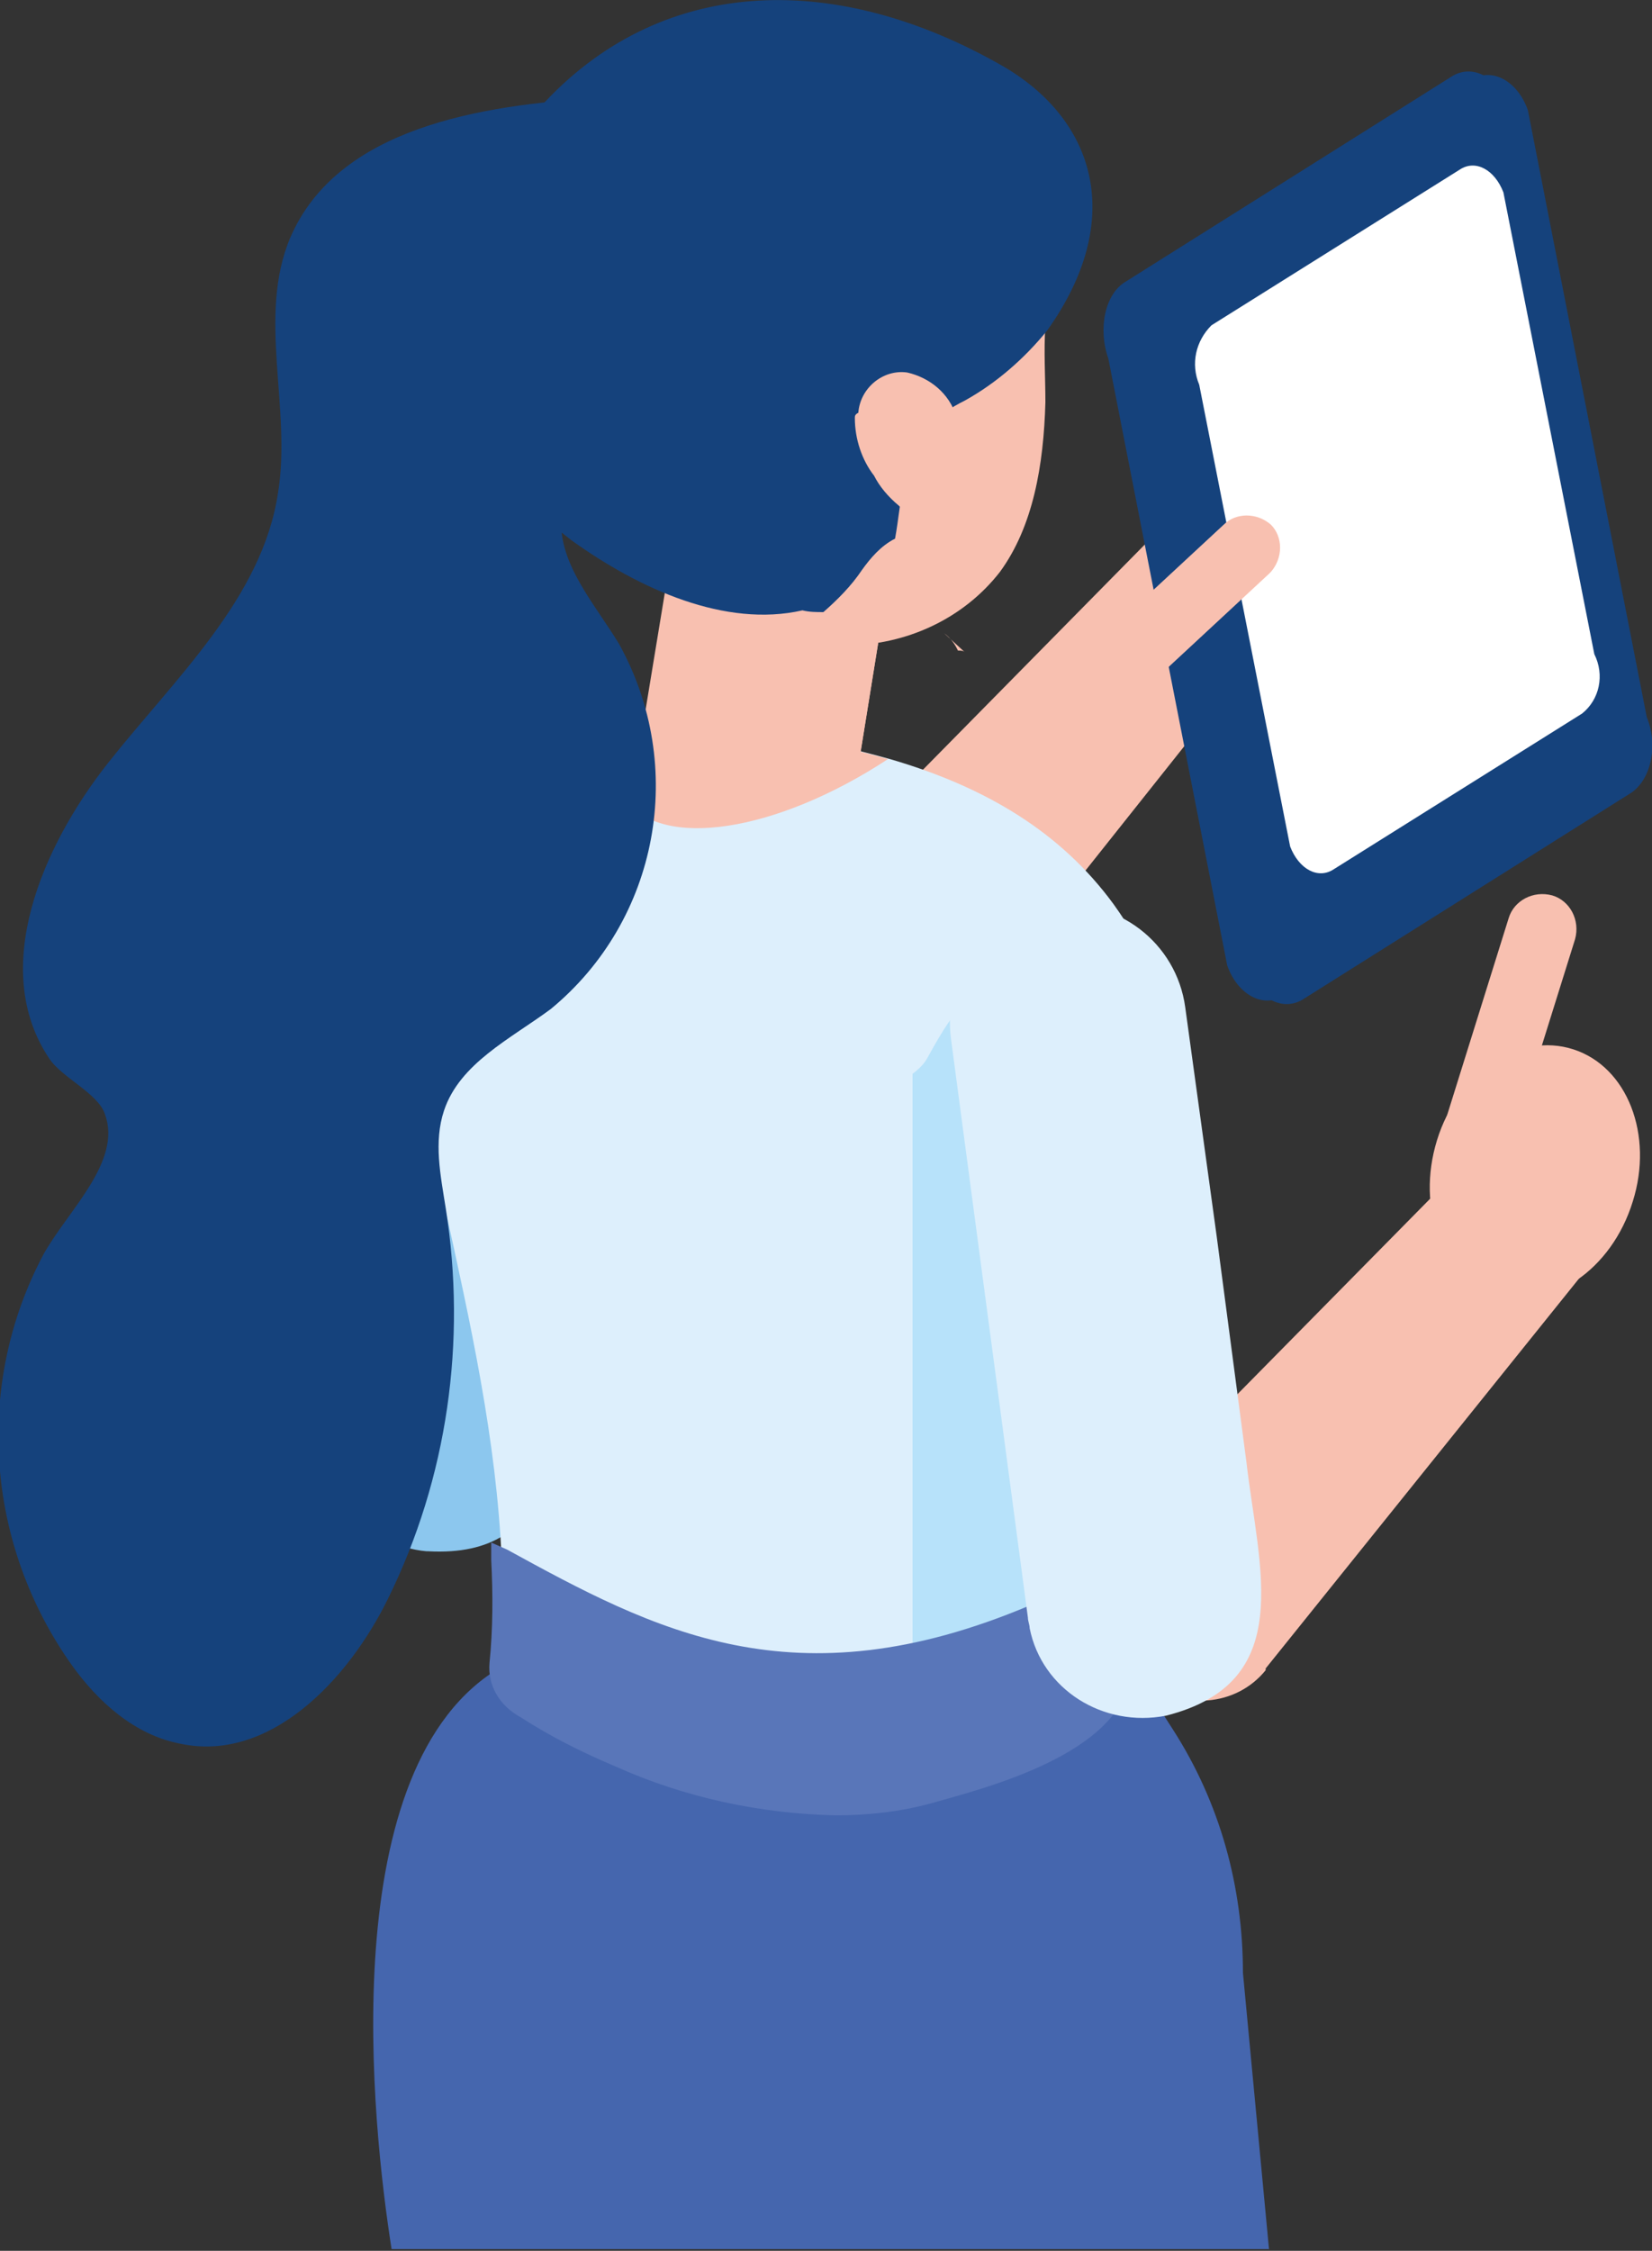 <?xml version="1.0" encoding="UTF-8"?> <svg xmlns="http://www.w3.org/2000/svg" xmlns:xlink="http://www.w3.org/1999/xlink" version="1.1" id="Layer_1" x="0px" y="0px" viewBox="0 0 94.5 128.7" style="enable-background:new 0 0 94.5 128.7;" xml:space="preserve"><rect x="0" y="0" width="94.5" height="128.7" fill="#333333" stroke="none"/> <style type="text/css"> .st0{fill:#4566AE;} .st1{fill:#F8C0B0;} .st2{fill:#8CC7EE;} .st3{fill:#DDEFFC;} .st4{clip-path:url(#SVGID_00000155836215565294690450000011170932024182978460_);} .st5{clip-path:url(#SVGID_00000046320536351911655750000013812600721485300135_);} .st6{fill:#15427C;} .st7{fill:#B7E2FA;} .st8{fill:#5976B9;} .st9{fill:#FFFFFF;} </style> <g id="Layer_2_00000138539565440607633050000001623840522607119287_"> <g id="Layer_1-2"> <path class="st0" d="M72.6,128.7l-1.5-15.9c0-4.9-1.3-9.7-4-13.9l-3.4-5.3l-35,1.7c-9.7,5.6-7.4,26.3-6.3,33.3H72.6z"></path> <path class="st1" d="M46.4,57.5c-0.3-1.2-0.6-2.4-0.8-3.6c0.5-1.7,0.9-3.3,0.8-3.4l20.6-20.9c0.8-1.1,2.1-1.8,3.5-1.8 c0.9,0,1.9,0.3,2.6,0.9c1.9,1.5,2.3,4.2,0.9,6.1L54.6,59.2v0.1c-1.7,2-4.7,2.2-6.7,0.5C47.3,59.2,46.7,58.4,46.4,57.5"></path> <path class="st2" d="M24.5,88.7h-0.1c-3.4-0.3-5.9-3.4-5.6-6.8c0-0.2,0-0.4,0.1-0.6l5.5-31.7c0.7-3.5,4.2-5.8,7.7-5 c3.3,0.7,5.6,3.9,5.1,7.2L35,64.4l-2.1,12.3C31.8,82.5,31.9,89.1,24.5,88.7"></path> <path class="st3" d="M28.7,89.2c0.1,2,0.1,4-0.1,6c-0.1,1,0.4,2,1.3,2.6c1.7,1.1,3.5,2,5.3,2.8c5.3,2.2,11.5,3.5,17.1,2.2l0.7-0.2 c3.3-0.8,10.4-2.8,11-6.8c0-0.2,0.1-0.3,0.1-0.5c0-0.4,0-0.8,0-1.2V75.9c1.8-5.3,5-9,3.4-15.7c-0.7-3.1-2-6-3.8-8.5 c-3-4.1-7.3-6.7-12.8-8.3c-1.8-0.5-3.5-0.9-5-1.2c-3.3-0.7-6.8-0.8-10.1-0.4c-3.5,0.5-6.9,1.7-9.1,4c-0.3,0.3-0.5,0.6-0.8,1 c-4.2,6.3-2,15.2-0.5,22S28.4,82.3,28.7,89.2"></path> <path class="st0" d="M51.9,27.5C51.9,27.5,51.9,27.5,51.9,27.5c-0.1-0.1-0.1-0.2-0.1-0.3C51.8,27.3,51.8,27.4,51.9,27.5"></path> <polygon class="st1" points="36.4,43.8 49.1,43.8 50.6,34.5 51.8,27.4 39.1,27.4 "></polygon> <g> <g> <defs> <rect id="SVGID_1_" x="42.4" y="34.2" width="8.3" height="9.6"></rect> </defs> <clipPath id="SVGID_00000065076857731770872660000007860944367382782642_"> <use xlink:href="#SVGID_1_" style="overflow:visible;"></use> </clipPath> <g style="clip-path:url(#SVGID_00000065076857731770872660000007860944367382782642_);"> <g> <defs> <rect id="SVGID_00000048468373003582444020000018226148891140040865_" x="42.4" y="34.2" width="8.3" height="9.6"></rect> </defs> <clipPath id="SVGID_00000010280658702713580590000012702609445577744051_"> <use xlink:href="#SVGID_00000048468373003582444020000018226148891140040865_" style="overflow:visible;"></use> </clipPath> <g style="clip-path:url(#SVGID_00000010280658702713580590000012702609445577744051_);"> <polygon class="st1" points="42.4,34.2 48.7,43.8 49.1,43.8 50.6,34.5 "></polygon> </g> </g> </g> </g> </g> <path class="st1" d="M50.9,24.5c-0.3,0.1-0.5,0.2-0.8,0.1c0-0.1,0-0.1,0-0.2L50.9,24.5z"></path> <path class="st1" d="M54.8,37.2c0.2,0,0.3,0,0.4,0.1l-1.2-1.1C54.4,36.5,54.6,36.8,54.8,37.2"></path> <path class="st1" d="M35.8,45.7c2,2.9,8.6,1.9,15-2.3c-1.8-0.5-3.5-0.9-5-1.2c-3.3-0.7-6.7-0.8-10.1-0.4 C35.1,43,35.2,44.5,35.8,45.7"></path> <path class="st0" d="M51.8,26.8C51.8,26.8,51.8,26.8,51.8,26.8c-0.1-0.1-0.1-0.2,0-0.3C51.8,26.6,51.8,26.6,51.8,26.8"></path> <path class="st1" d="M59.8,23c-0.1,3.6-0.7,7.1-2.6,9.7c-2.1,2.7-5.4,4.2-8.8,4.2c-1.8,0.1-3.7-0.3-5.2-1.2c-3-2-4.4-6.1-5.2-10.1 c-0.3-1.5-0.5-3-0.6-4.6c-0.1-1.7,0.1-3.5,0.5-5.2c0.9-3.5,3-6.5,6-8.5c2.8-1.8,5.9-2.8,9.2-3.1c1.5-0.3,3.2-0.1,4.6,0.6 c1,0.6,1.6,1.6,1.8,2.8c0.1,0.4,0.1,0.9,0,1.3c0.1,3.2,0.2,6.4,0.3,9.7C59.7,20.1,59.8,21.5,59.8,23"></path> <path class="st1" d="M51,23.9c-0.2,0.1-0.5,0.1-0.7,0.1c0-0.1,0-0.1,0-0.2L51,23.9z"></path> <path class="st6" d="M57.4,3.8C48-1.6,38.1-1.5,31.2,5.8c-2.7,2.9-5.3,11.7-4.9,15.8s3.4,7,6.4,9.3c3.9,2.8,8.8,5,13.2,4 c0.4,0.1,0.8,0.1,1.2,0.1c0.8-0.7,1.6-1.5,2.2-2.4c0.5-0.7,1.1-1.4,1.9-1.8c0.4-2.2,0.4-4.7,1.8-6.3c0.6-0.7,1.4-1.2,2.2-1.6 c1.8-1,3.4-2.4,4.7-4C64.4,12.6,62.7,6.9,57.4,3.8"></path> <path class="st1" d="M48.9,23.9c0,1.2,0.4,2.4,1.1,3.3c0.3,0.6,0.8,1.2,1.4,1.7c0.5,0.5,1.3,0.7,2,0.5c2.1-0.6,1.9-3.9,1.3-5.6 c-0.4-1.3-1.5-2.2-2.8-2.5c-1.4-0.2-2.7,0.9-2.8,2.3C48.9,23.7,48.9,23.8,48.9,23.9"></path> <path class="st7" d="M53.1,60.4c1.6-2.9,3-5,6.5-4.4c2.4,0.5,4.8,1.2,7.2,2.1c0.2,0.7,0.4,1.4,0.6,2.2c1.6,6.7-1.6,10.5-3.4,15.7 v18.2v1.2c0,0.2,0,0.3-0.1,0.5c-0.6,4-7.8,6-11,6.8l-0.7,0.2V61.4C52.6,61.1,52.9,60.8,53.1,60.4"></path> <path class="st8" d="M28,95.1c0.2-2,0.2-3.9,0.1-5.9l0-1l0.9,0.4c8.4,4.6,16.4,8.9,29.9,3.2l1.5-0.6c1.2-0.4,2.3-0.9,3.4-1.6 l0.9-0.6v5c0,0.4,0,0.8,0,1.2c0,0.2,0,0.4,0,0.6c-0.7,4.5-8.2,6.4-11.4,7.3c-1.8,0.5-3.7,0.7-5.5,0.7c-4.3-0.1-8.6-1-12.6-2.8 c-1.9-0.8-3.7-1.7-5.4-2.8C28.5,97.5,27.9,96.3,28,95.1"></path> <path class="st1" d="M64,93.7c-0.3-1.2-0.6-2.5-0.8-3.7c0.5-1.8,0.9-3.4,0.9-3.5L85.3,65c0.7-1,1.8-1.6,3-1.8c0.2,0,0.4,0,0.6,0 c2.5,0,4.5,2,4.5,4.5c0,1-0.3,1.9-0.9,2.7l-20.1,25v0.1c-1.7,2.1-4.8,2.3-6.9,0.6C64.8,95.5,64.3,94.6,64,93.7"></path> <path class="st1" d="M93.4,68.7c-1.2,3.9-4.7,6.3-7.8,5.3s-4.6-4.9-3.4-8.8S86.9,59,90,60S94.6,64.9,93.4,68.7"></path> <path class="st1" d="M84.1,66.1L84.1,66.1c-1-0.3-1.6-1.4-1.3-2.4l3.5-11.2c0.3-1,1.4-1.6,2.5-1.3c1,0.3,1.6,1.4,1.3,2.5l0,0 l-3.5,11.2C86.2,65.8,85.1,66.4,84.1,66.1C84.1,66.1,84.1,66.1,84.1,66.1"></path> <path class="st3" d="M66.7,98.1L66.7,98.1c-3.6,0.7-7.1-1.5-7.8-5c0-0.2-0.1-0.4-0.1-0.6l-4.4-33.1c-0.5-3.7,2.1-7.1,5.8-7.6 c3.7-0.5,7.1,2.1,7.6,5.8l1.8,13.1l1.7,12.9C72,89.7,74.2,96.2,66.7,98.1"></path> <path class="st6" d="M92.1,45.2L73.5,56.9c-1.2,0.8-2.7,0-3.3-1.7l-6.8-34.7c-0.6-1.7-0.2-3.7,1-4.4L83,4.4c1.2-0.8,2.7,0,3.3,1.7 l6.8,34.7C93.8,42.5,93.3,44.5,92.1,45.2"></path> <path class="st6" d="M93.2,45.4L74.6,57.1c-1.2,0.8-2.7,0-3.3-1.7l-6.8-34.7c-0.7-1.7-0.2-3.7,1-4.4L84.1,4.6 c1.2-0.8,2.7,0,3.3,1.7L94.2,41C94.9,42.7,94.4,44.7,93.2,45.4"></path> <path class="st9" d="M90.5,40.8l-14.2,8.9c-0.9,0.6-2,0-2.5-1.3L68.6,22c-0.5-1.2-0.2-2.5,0.7-3.4l14.2-8.9c0.9-0.6,2,0,2.5,1.3 l5.2,26.4C91.8,38.6,91.5,40,90.5,40.8"></path> <path class="st1" d="M61.6,40.4L61.6,40.4c-0.7-0.8-0.7-1.9,0.1-2.7c0,0,0,0,0,0L70,30c0.7-0.7,1.9-0.7,2.7,0 c0.7,0.7,0.7,1.9,0,2.7c0,0,0,0-0.1,0.1l-8.3,7.7C63.5,41.2,62.3,41.2,61.6,40.4C61.6,40.4,61.6,40.4,61.6,40.4"></path> <path class="st6" d="M34.3,5.6c-6.8,0.4-15,1.7-17.7,8c-1.9,4.5,0.1,9.8-0.7,14.6c-0.9,6-5.9,10.6-9.7,15.4s-6.8,11.8-3.4,16.9 c0.7,1.1,2.8,2,3.2,3.2c1,2.7-2.1,5.5-3.5,8c-4,7.5-3.3,16.6,1.6,23.5c1.5,2.1,3.6,4,6.2,4.5c5.1,1.1,9.6-3.6,11.9-8.3 c3.4-6.9,4.5-14.7,3.3-22.3c-0.3-1.9-0.7-3.8-0.1-5.6c0.9-2.7,3.8-4.1,6.1-5.8c6.2-5.1,7.8-13.9,3.9-20.9 c-1.4-2.3-3.4-4.5-3.3-7.1c0.1-5,6.9-6.8,9.4-11.1c1.8-3.3,0.9-7.5-2.1-9.8c-3.1-2.1-7.3-1.6-9.9,1.2L34.3,5.6z"></path> </g> </g> </svg> 